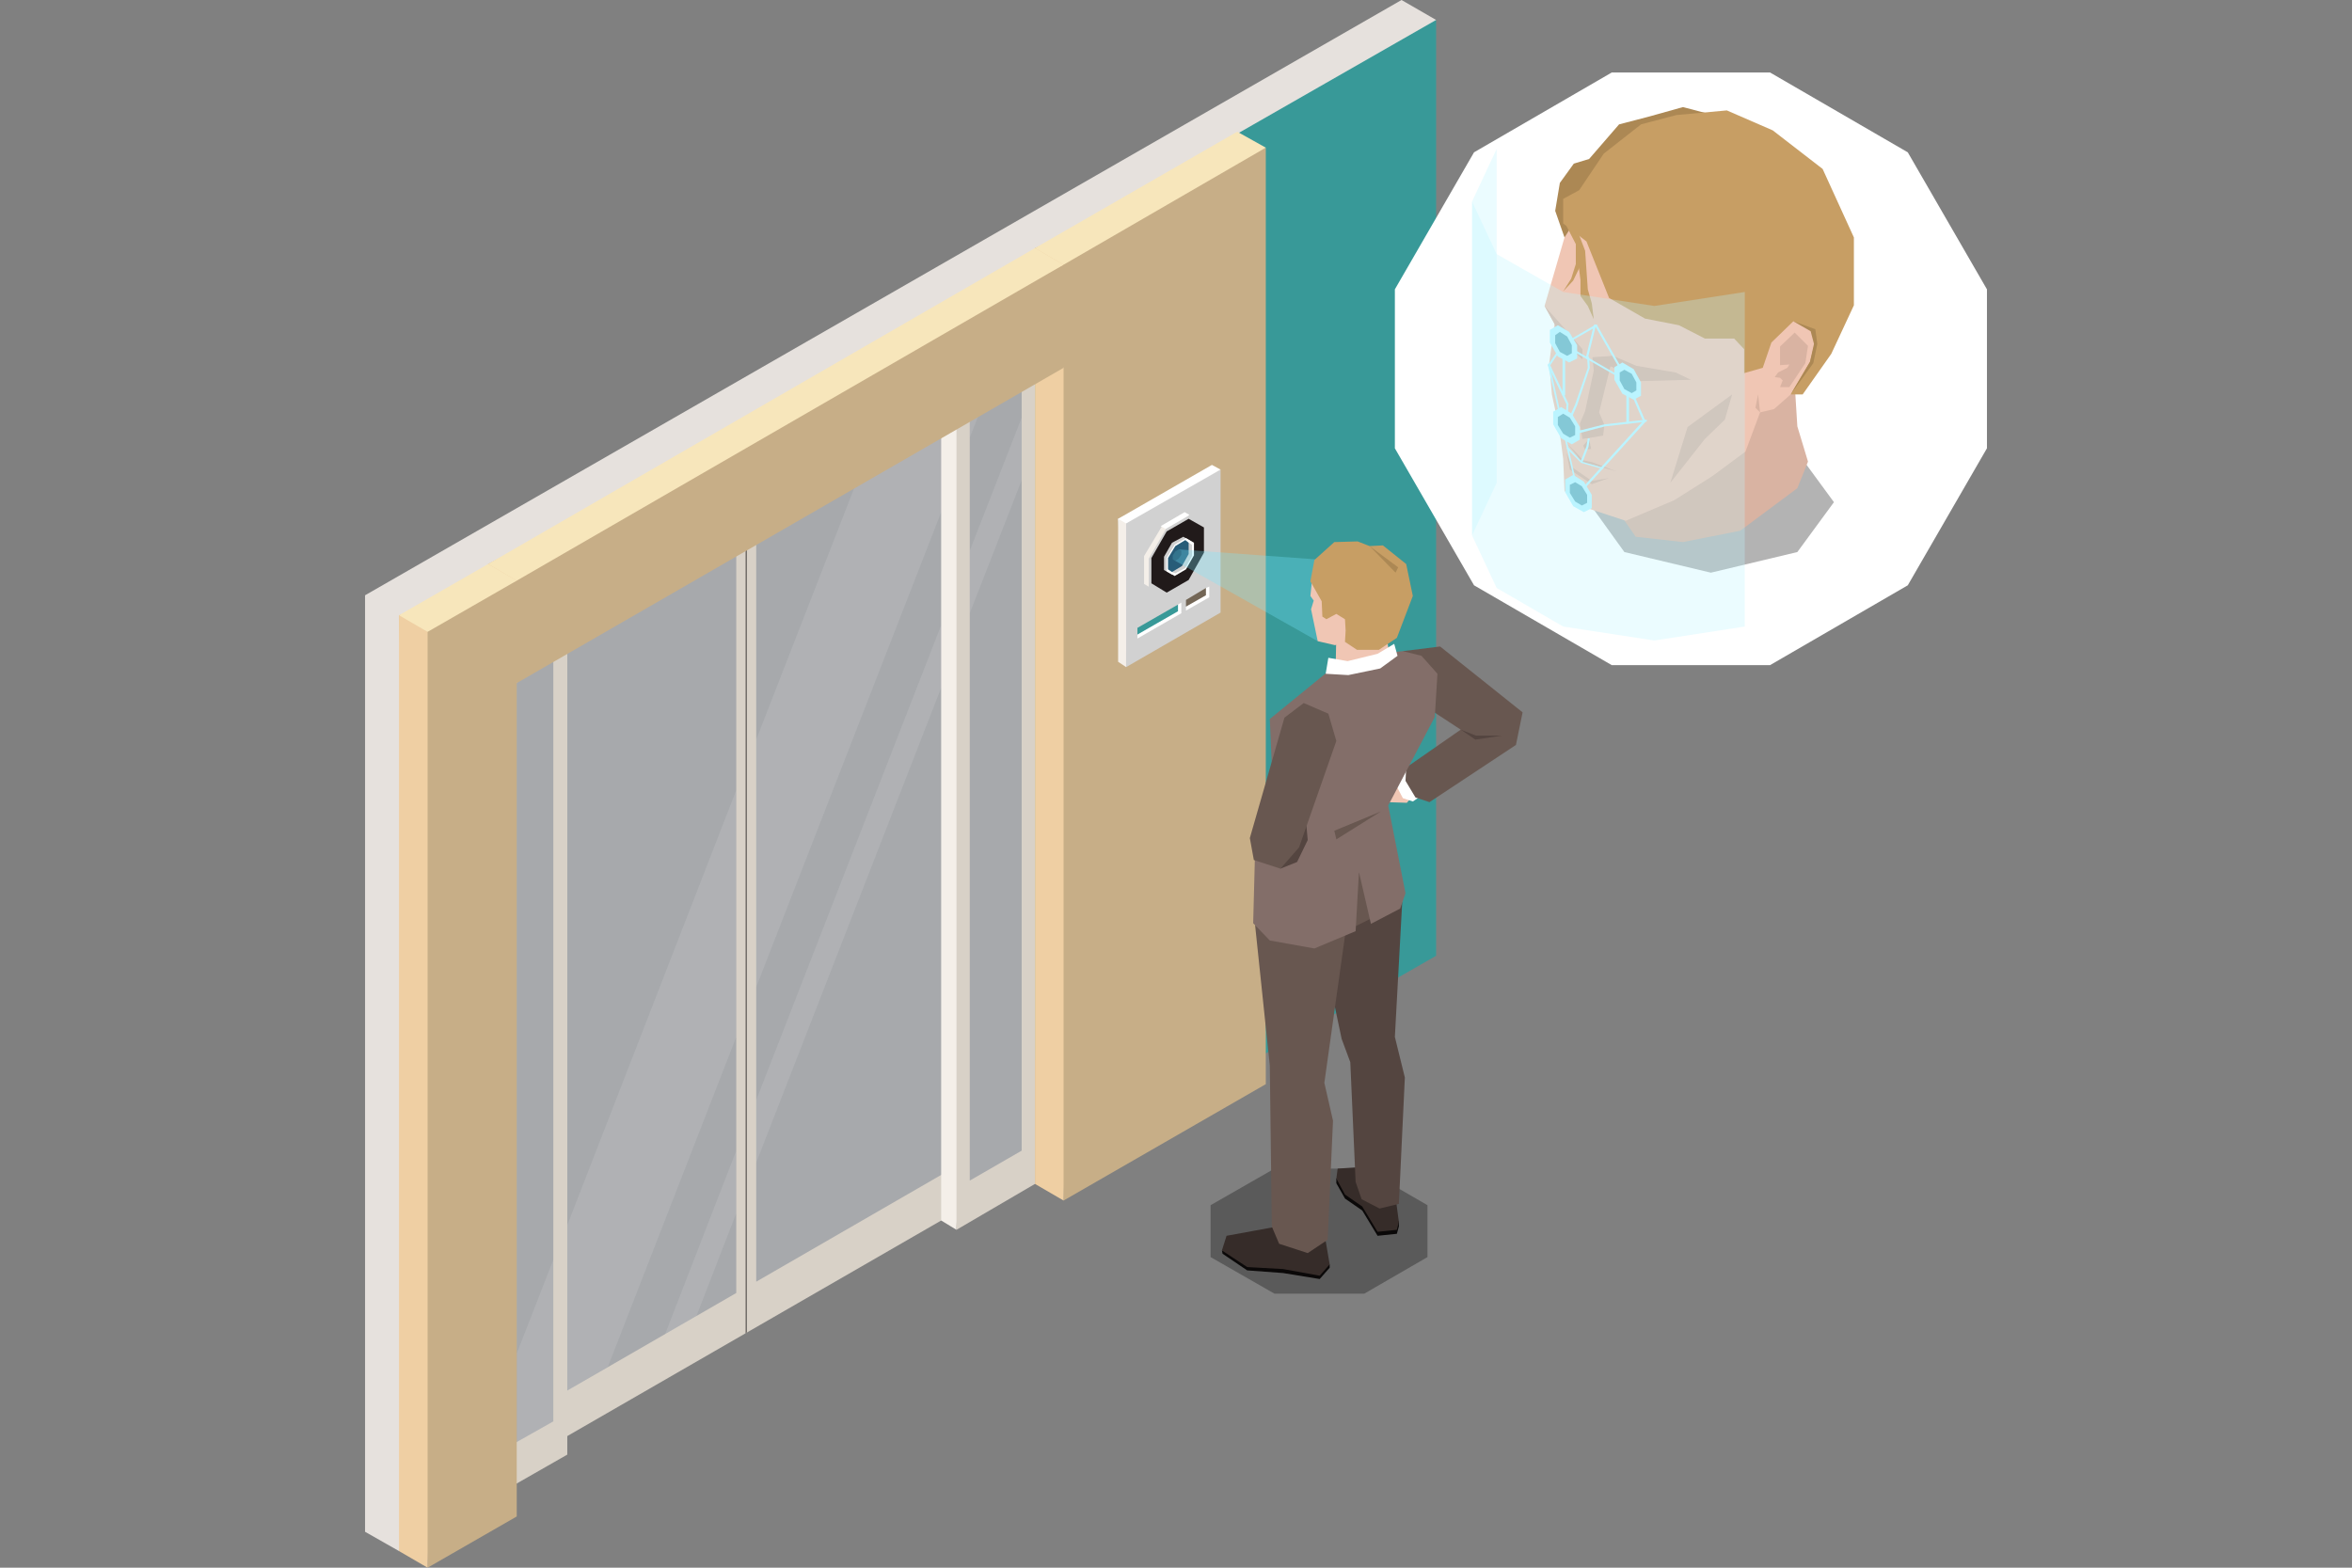 <svg xmlns="http://www.w3.org/2000/svg" width="480" height="320" viewBox="0 0 480 320" fill="none"><rect x="0" y="0" width="480" height="320" fill="#808080" stroke="none"/><g clip-path="url(#clip0_595_26266)"><path d="M74.502 312.669L81.426 316.606L94.188 293.797L293.085 4.073L286.025 0L74.502 121.51V312.669Z" fill="#E6E1DD"></path><path d="M180.263 211.659L246.653 221.706L293.085 195.096V4.073L252.762 27.153L171.846 124.498L180.263 211.659Z" fill="#389998"></path><path d="M148.087 99.652V269.631L152.296 272.075L156.64 102.096L205.109 75.757L208.095 69.784L203.887 67.34L148.087 99.652Z" fill="#D8D1C7"></path><path d="M152.296 272.074L208.096 239.898V69.783L152.296 102.095V272.074Z" fill="#D8D1C7"></path><path d="M154.332 261.621L206.059 231.752V77.93L154.332 107.798V261.621Z" fill="#A7A9AC"></path><path opacity="0.1" d="M175.376 96.936L154.332 150.971V201.476L192.075 104.539V86.618L175.376 96.936Z" fill="white"></path><path opacity="0.1" d="M192.075 127.62L154.332 224.557V237.319L192.075 140.382V127.62Z" fill="white"></path><path d="M92.287 131.829V301.808L96.496 304.251L100.84 134.273L149.309 107.934L152.296 102.096L148.087 99.652L92.287 131.829Z" fill="#D8D1C7"></path><path d="M96.496 304.251L152.296 272.074V102.096L96.496 134.272V304.251Z" fill="#D8D1C7"></path><path d="M98.532 293.798L150.259 263.929V110.106L98.532 139.975V293.798Z" fill="#A7A9AC"></path><path opacity="0.1" d="M142.113 268.681L150.259 247.637V234.875L135.732 272.346L142.113 268.681Z" fill="white"></path><path opacity="0.1" d="M124.056 278.999L150.259 211.659V161.29L115.774 250.081V283.887L124.056 278.999Z" fill="white"></path><path d="M152.16 272.21L152.432 271.939V112.007L152.16 112.143V272.21Z" fill="#6B6662"></path><path d="M192.075 79.016V249.13L195.198 251.031L201.715 82.138L205.244 80.373L211.218 71.684L203.48 67.068L192.075 79.016Z" fill="#F4EFE9"></path><path d="M195.198 251.031L211.219 241.663V71.685L195.198 80.917V251.031Z" fill="#D8D1C7"></path><path d="M197.913 240.984L208.503 234.875V78.88L197.913 84.854V240.984Z" fill="#A7A9AC"></path><path opacity="0.1" d="M197.913 80.781V89.334L202.122 78.608L197.913 80.781Z" fill="white"></path><path opacity="0.1" d="M208.503 85.261L197.913 112.414V125.176L208.503 98.023V85.261Z" fill="white"></path><path d="M91.88 131.557V301.672L99.618 306.152L106.135 137.259L109.801 135.494L115.775 126.805L107.9 122.325L91.88 131.557Z" fill="#D8D1C7"></path><path d="M99.618 306.152L115.774 296.92V126.806L99.618 136.038V306.152Z" fill="#D8D1C7"></path><path d="M102.334 296.105L112.924 290.132V134.001L102.334 140.11V296.105Z" fill="#A7A9AC"></path><path opacity="0.1" d="M105.456 276.284V294.34L112.923 290.132V257.141L105.456 276.284Z" fill="white"></path><path d="M217.056 245.058L258.328 221.299V30.141L211.218 50.641L217.056 245.058Z" fill="#C7AE87"></path><path d="M211.218 50.641L213.933 54.85L217.056 54.035L258.328 30.14L252.491 26.882L211.218 50.641Z" fill="#F7E6BB"></path><path d="M211.218 241.663L217.056 245.057V54.035L211.218 50.641V241.663Z" fill="#EFCFA3"></path><path d="M229.818 136.173L249.096 125.04V95.851L228.188 105.897L229.818 136.173Z" fill="#D1D1D1"></path><path d="M241.087 123.004V125.176L232.126 130.335V129.521L239.865 124.633L240.408 123.411L241.087 123.004Z" fill="white"></path><path d="M240.408 123.411V124.769L232.126 129.521V128.163L240.408 123.411Z" fill="#389998"></path><path d="M246.789 119.745V121.917L242.037 124.633V123.818L245.024 121.646L246.11 120.017L246.789 119.745Z" fill="white"></path><path d="M246.11 120.017V121.51L242.037 123.818V122.46L246.11 120.017Z" fill="#736656"></path><path d="M228.188 105.897L229.003 109.427L229.818 106.848L249.096 95.851L247.331 94.9L228.188 105.897Z" fill="white"></path><path d="M228.188 135.087L229.818 136.173V106.848L228.188 105.897V135.087Z" fill="#F4EFE9"></path><path d="M233.483 113.501V119.203L234.434 119.746L234.705 119.475L234.841 113.908L238.371 107.663L237.149 107.392L233.483 113.501Z" fill="#F4EFE9"></path><path d="M237.828 107.934H238.507L242.173 105.898L242.716 105.083L241.765 104.54L236.878 107.391L237.828 107.934Z" fill="white"></path><path d="M234.434 114.044V119.746L237.964 121.782L242.851 118.931L246.381 112.822V107.119L242.851 105.083L237.964 107.934L234.434 114.044Z" fill="#D1D1D1"></path><path d="M242.579 105.897L245.702 107.662V112.822L242.579 118.388L238.099 120.967L234.977 119.067V113.908L238.099 108.477L242.579 105.897Z" fill="#211A1A"></path><path d="M241.494 109.563L243.123 110.514V113.093L241.494 115.944L239.186 117.302L237.557 116.352V113.636L239.186 110.785L241.494 109.563Z" fill="#D1D1D1"></path><path d="M242.037 109.835L243.666 110.785V113.365L242.037 116.216L239.729 117.574L238.1 116.623V113.908L239.729 111.193L242.037 109.835Z" fill="white"></path><path d="M239.186 116.759L239.864 117.03L241.901 115.944L243.259 113.5V111.192L242.58 110.785L239.186 116.759Z" fill="#D1D1D1"></path><path d="M238.371 113.908V116.216L239.186 116.759L241.222 115.537L242.58 113.093V110.785L241.901 110.242L239.865 111.464L238.371 113.908Z" fill="#275C78"></path><path d="M240.543 112.143L241.086 112.414V113.229L240.543 114.043L239.864 114.451L239.321 114.179V113.364L239.864 112.55L240.543 112.143Z" fill="#17435C"></path><path opacity="0.3" d="M268.918 130.878L272.312 114.451L240.543 112.143L239.864 112.55L239.321 113.364V114.179L268.918 130.878Z" fill="#75E7FF"></path><path d="M99.618 115.13L105.456 139.432L217.056 75.079L224.251 59.194L217.056 54.035L99.618 115.13Z" fill="#C7AE87"></path><path d="M99.618 115.129V136.037L105.456 139.431V118.523L104.642 115.265L99.618 115.129Z" fill="#EFCFA3"></path><path d="M99.618 115.129L105.456 118.524L217.056 54.035L211.218 50.641L99.618 115.129Z" fill="#F7E6BB"></path><path d="M87.264 320.001L105.456 309.547V139.432L112.923 125.584L105.456 118.524L81.426 125.584L87.264 320.001Z" fill="#C7AE87"></path><path d="M81.426 125.584L84.141 129.793L87.264 128.978L105.456 118.524L99.618 115.13L81.426 125.584Z" fill="#F7E6BB"></path><path d="M81.426 316.606L87.264 320.001V128.978L81.426 125.584V316.606Z" fill="#EFCFA3"></path><path opacity="0.3" d="M291.32 246.008L278.422 238.541H260.094L247.061 246.008V256.598L260.094 264.065H278.422L291.32 256.598V246.008Z" fill="black"></path><path d="M277.065 239.22L272.721 240.577V241.528L274.486 244.65L278.016 247.094L281.138 252.253L285.075 251.846L285.483 250.353V249.402L277.065 239.22Z" fill="#0A0808"></path><path d="M277.065 238.27L272.992 238.541L272.721 240.578L274.486 243.836L278.016 246.28L281.138 251.439L285.075 251.032L285.483 249.402L284.94 245.329L277.065 238.27Z" fill="#362C29"></path><path d="M270.684 197.268L273.806 212.067L275.571 216.819L276.657 241.256L277.879 244.786L281.545 246.687L285.482 245.737L286.704 219.941L284.667 211.659L286.161 184.235L282.224 176.632L270.684 185.185V197.268Z" fill="#544540"></path><path d="M249.368 255.24L249.504 255.919L254.527 259.313L261.859 259.856L269.326 261.078L271.362 258.77V258.091L249.368 255.24Z" fill="#0A0808"></path><path d="M259.958 250.488L250.319 252.253L249.368 255.24L254.527 258.634L261.859 259.042L269.326 260.399L271.362 258.091L270.548 253.339L265.524 251.167L259.958 250.488Z" fill="#362C29"></path><path d="M256.157 188.986L259.144 217.497L259.551 250.352L261.045 253.882L266.883 255.783L270.956 253.067L272.042 228.765L270.277 221.027L274.621 190.072L282.224 186.271L280.595 174.052L260.773 178.804L256.157 188.986Z" fill="#685750"></path><path d="M272.721 129.385L272.585 136.037L276.386 136.445L283.582 133.729L282.767 128.842L274.621 128.163L272.721 129.385Z" fill="#F0C6B4"></path><path d="M267.697 119.067L267.426 121.646L268.105 122.597L267.562 124.362L268.919 130.878L272.449 131.693L274.486 131.014L277.065 128.842V122.189L270.956 117.573L267.697 119.067Z" fill="#F0C6B4"></path><path d="M277.065 110.514L272.313 110.649L268.24 114.315L267.426 118.66L269.734 122.733L269.87 125.855L270.684 126.398L272.721 125.312L274.486 126.398L274.621 128.706L274.486 131.014L276.929 132.643H281.41L285.075 130.2L288.334 121.646L286.976 115.13L282.224 111.328L279.509 111.464L277.065 110.514Z" fill="#C79E64"></path><path d="M279.509 111.464L284.804 116.894L285.347 115.808L279.509 111.464Z" fill="#AC8854"></path><path d="M287.926 162.92L287.111 163.87L283.038 163.734V159.797L287.518 159.118L287.926 162.92Z" fill="#F0C6B4"></path><path d="M292.542 160.747L288.334 163.598L286.297 162.919L284.939 160.34V158.439L288.334 156.131L292.542 160.747Z" fill="white"></path><path d="M286.297 132.915L293.9 131.965L310.735 145.406L309.377 152.058L291.728 163.734L288.876 162.784L286.84 159.39L286.976 156.674L298.108 148.936L290.641 144.048L286.297 132.915Z" fill="#685750"></path><path d="M284.94 133.051L281.274 135.766L274.757 137.26L270.956 137.124L259.144 146.763L259.687 159.254L256.157 172.966L255.75 188.443L259.144 191.973L268.24 193.602L276.658 190.072L277.337 177.989L279.781 188.579L285.754 185.456L286.84 182.334L283.31 164.413L292.814 146.356L293.357 137.531L290.099 133.865L286.297 132.915L284.94 133.051Z" fill="#836E69"></path><path d="M281.816 165.635L272.312 169.572L272.72 171.337L281.816 165.635Z" fill="#685750"></path><path d="M270.548 137.531L271.091 134.273L275.028 134.952L281.138 133.458L284.532 131.422L285.211 133.866L281.681 136.445L275.164 137.803L270.548 137.531Z" fill="white"></path><path d="M261.316 177.31L264.71 175.953L266.882 171.472L266.611 168.486L264.438 167.399L259.144 173.102L261.316 177.31Z" fill="#544540"></path><path d="M271.091 145.677L266.067 143.505L262.13 146.492L255.07 171.065L255.885 175.546L261.316 177.311L265.117 172.966L272.72 151.244L271.091 145.677Z" fill="#685750"></path><path d="M298.108 148.936L301.231 150.157H306.526L301.095 150.972L298.108 148.936Z" fill="#544540"></path><path d="M284.667 91.507V59.059L300.823 31.091L328.927 14.799H361.239L389.342 31.091L405.499 59.059V91.507L389.342 119.474L361.239 135.766H328.927L300.823 119.474L284.667 91.507Z" fill="white"></path><path opacity="0.3" d="M331.507 92.321L349.157 88.112L366.806 92.321L374.273 102.503L366.806 112.686L349.157 116.895L331.507 112.686L324.176 102.503L331.507 92.321Z" fill="black"></path><path d="M329.198 102.911L333.814 109.564L343.454 110.65L355.129 108.342L366.805 99.653L368.978 94.222L366.805 87.026L366.398 80.51L363.954 75.215L330.013 87.298L329.198 102.911Z" fill="#D9B3A2"></path><path d="M319.288 48.468L315.215 62.452L317.251 66.118L316.165 74.128L316.708 80.509L318.202 87.433L319.016 93.678L319.288 100.195L321.867 103.046L331.778 106.305L341.689 102.096L349.428 97.208L356.216 92.185L359.203 84.175L362.054 83.496L365.448 80.509L368.164 78.065L371.829 72.092L371.286 65.711L365.991 62.588L361.104 64.489L319.695 44.395L319.288 48.468Z" fill="#F0C6B4"></path><path d="M319.695 92.457L320.374 95.851L324.854 98.838L328.249 97.616L319.695 92.457Z" fill="#D9B3A2"></path><path d="M319.695 90.42V92.456L320.917 95.443L324.854 98.159L328.249 97.615L330.013 96.258L325.397 91.778L323.768 91.642L322.546 90.42H319.695Z" fill="#F0C6B4"></path><path d="M319.695 90.42L321.868 92.592L323.089 93.95L324.99 94.357L330.013 96.258L325.126 94.9L322.818 94.493L321.732 92.864L319.695 90.42Z" fill="#D9B3A2"></path><path d="M324.311 89.606L323.089 90.963L323.496 91.778L324.718 91.642L324.311 89.606Z" fill="#D9B3A2"></path><path d="M365.176 74.4L363.276 74.535V70.734L366.262 67.883L368.978 70.598L368.435 74.128L365.176 79.016H363.276L363.819 77.658L363.276 77.115L362.189 76.979L362.868 76.029L364.769 75.078L365.176 74.4Z" fill="#D9B3A2"></path><path d="M359.203 84.174L358.796 80.509L358.253 83.224L359.203 84.174Z" fill="#D9B3A2"></path><path d="M349.156 23.352L343.454 21.858L336.665 23.759L330.42 25.388L324.311 32.448L321.188 33.398L318.337 37.336L317.387 43.038L319.287 48.468L321.46 45.074L342.368 33.534L349.156 23.352Z" fill="#AC8854"></path><path d="M319.695 46.16L321.596 49.826L322.546 57.157V60.416L324.04 62.452L325.262 65.168L324.854 61.909L324.04 59.058L323.497 51.184L321.324 45.481L319.695 46.16Z" fill="#C79E64"></path><path d="M321.596 49.148V53.899L320.646 56.886L319.017 59.466L321.053 57.293L322.954 53.356L322.411 50.234L321.596 49.148Z" fill="#C79E64"></path><path d="M352.415 22.537L342.097 23.488L334.901 25.388L327.298 31.362L322.275 38.829L319.017 40.594V45.617L323.768 49.283L328.384 60.823L335.716 65.032L342.64 66.389L347.935 69.105H353.908L355.945 71.277V76.165L359.746 75.079L361.511 69.919L365.992 65.575L369.657 67.34L370.336 70.191L369.386 73.857L365.448 80.509H367.892L373.73 72.227L378.346 62.316V48.468L371.965 34.484L361.783 26.61L352.415 22.537Z" fill="#C79E64"></path><path d="M370.472 67.204L370.879 70.191L370.064 74.128L365.448 80.509L369.385 73.857L370.2 70.191L369.521 67.612L365.991 65.575L370.472 67.204Z" fill="#AC8854"></path><path d="M315.215 62.452L320.645 68.562L322.953 71.277L323.632 73.992L318.609 69.376L317.251 66.118L315.215 62.452Z" fill="#D9B3A2"></path><path d="M322.953 71.277V74.264L319.695 82.274L317.387 85.94L319.016 88.52L322.953 89.606L327.162 88.927L327.433 86.755L326.347 84.175L328.112 72.906H324.99L322.953 71.277Z" fill="#F0C6B4"></path><path d="M325.261 75.622L323.496 83.903L322.41 86.483L322.953 89.606L327.162 88.927L327.433 86.754L326.347 84.175L329.198 72.635L327.162 72.77L324.99 72.906L325.261 75.622Z" fill="#D9B3A2"></path><path d="M353.501 80.509L344.405 87.161L340.875 98.566L347.935 89.605L352.008 85.668L353.501 80.509Z" fill="#D9B3A2"></path><path d="M326.483 73.178L329.199 72.635L333.951 74.671L341.961 76.029L345.083 77.522L334.629 77.794L328.791 74.807L326.755 75.35L326.483 73.178Z" fill="#D9B3A2"></path><path d="M322.411 88.384L319.424 87.026L321.46 82.546L324.04 75.079L323.904 73.042C323.904 72.906 324.04 72.77 324.04 72.77C324.176 72.77 324.311 72.906 324.311 72.906L324.447 75.079L321.868 82.681L320.103 86.754L322.546 87.841L327.434 86.619L335.851 85.668C335.987 85.668 336.123 85.804 336.123 85.804C336.123 85.94 335.987 86.076 335.987 86.076L327.57 87.026L322.411 88.384Z" fill="#BAF3FF"></path><path d="M322.003 101.281L315.894 74.535L318.88 70.191C319.016 70.055 319.152 70.055 319.152 70.191C319.288 70.326 319.288 70.462 319.152 70.462L316.301 74.671L322.139 100.466L335.308 85.939L331.914 78.065C331.914 77.929 331.914 77.794 332.05 77.794C332.185 77.794 332.321 77.794 332.321 77.929L335.851 86.075L322.003 101.281Z" fill="#BAF3FF"></path><path d="M319.695 87.161C319.559 87.161 319.423 87.026 319.423 86.89L319.695 82.545L315.894 74.535C315.894 74.399 315.894 74.264 316.029 74.264C316.165 74.264 316.301 74.264 316.301 74.399L320.102 82.41L319.831 86.89C319.967 87.026 319.831 87.161 319.695 87.161Z" fill="#BAF3FF"></path><path d="M316.979 86.619L318.609 89.47L320.781 90.692L322.41 89.741V87.162L320.781 84.447L318.609 83.089L316.979 84.039V86.619Z" fill="#BAF3FF"></path><path d="M317.93 86.754L319.016 88.519L320.373 89.334L321.46 88.791V87.026L320.373 85.261L319.016 84.446L317.93 85.125V86.754Z" fill="#6CB5C4"></path><path d="M319.424 100.466L321.053 103.318L323.225 104.539L324.854 103.725V101.009L323.225 98.294L321.053 96.936L319.424 97.887V100.466Z" fill="#BAF3FF"></path><path d="M320.374 100.602L321.46 102.367L322.818 103.181L323.904 102.638V101.009L322.818 99.244L321.46 98.43L320.374 98.973V100.602Z" fill="#6CB5C4"></path><path d="M332.185 78.066L318.88 70.463C318.744 70.463 318.744 70.327 318.744 70.191C318.744 70.056 318.88 70.056 319.016 70.056L332.185 77.659C332.321 77.659 332.321 77.794 332.321 77.93C332.321 78.066 332.321 78.066 332.185 78.066Z" fill="#BAF3FF"></path><path d="M332.186 86.483C332.05 86.483 331.914 86.347 331.914 86.212V77.794C331.914 77.658 332.05 77.522 332.186 77.522C332.321 77.522 332.457 77.658 332.457 77.794V86.212C332.457 86.347 332.321 86.483 332.186 86.483Z" fill="#BAF3FF"></path><path d="M332.186 78.066C332.05 78.066 332.05 78.066 332.05 77.93L325.533 66.525C325.533 66.39 325.533 66.254 325.669 66.254C325.805 66.254 325.941 66.254 325.941 66.39L332.457 77.794C332.457 77.794 332.457 77.93 332.186 78.066C332.322 78.066 332.322 78.066 332.186 78.066Z" fill="#BAF3FF"></path><path d="M329.47 77.522L331.099 80.373L333.407 81.595L334.9 80.781V78.065L333.407 75.35L331.099 73.992L329.47 74.942V77.522Z" fill="#BAF3FF"></path><path d="M330.556 77.658L331.506 79.423L332.999 80.237L333.95 79.694V78.065L332.999 76.3L331.506 75.485L330.556 76.028V77.658Z" fill="#6CB5C4"></path><path d="M319.152 80.917C319.017 80.917 318.881 80.781 318.881 80.645V70.192C318.881 70.056 319.017 69.92 319.152 69.92C319.288 69.92 319.424 70.056 319.424 70.192V80.645C319.288 80.781 319.152 80.917 319.152 80.917Z" fill="#BAF3FF"></path><path d="M319.152 70.463C319.017 70.463 319.017 70.463 319.017 70.327C319.017 70.191 319.017 70.055 319.152 70.055L325.669 66.254C325.805 66.254 325.941 66.254 325.941 66.39C325.941 66.525 325.941 66.661 325.805 66.661L319.152 70.463Z" fill="#BAF3FF"></path><path d="M316.301 69.92L317.93 72.771L320.238 73.993L321.867 73.178V70.463L320.238 67.747L317.93 66.39L316.301 67.34V69.92Z" fill="#BAF3FF"></path><path d="M317.387 70.055L318.337 71.82L319.831 72.635L320.781 72.092V70.462L319.831 68.697L318.337 67.747L317.387 68.426V70.055Z" fill="#6CB5C4"></path><path d="M327.026 95.715L322.681 94.493L319.83 91.642C319.695 91.506 319.695 91.37 319.83 91.37C319.966 91.235 320.102 91.235 320.102 91.37L322.817 94.222L327.026 95.443C327.162 95.443 327.162 95.579 327.162 95.715C327.162 95.579 327.026 95.715 327.026 95.715Z" fill="#BAF3FF"></path><path d="M322.953 94.357L322.546 94.222L323.768 91.099L324.039 89.47H324.447L324.175 91.235L322.953 94.357Z" fill="#BAF3FF"></path><path d="M323.903 73.314C323.768 73.314 323.632 73.178 323.632 73.042L325.261 66.39C325.261 66.254 325.397 66.254 325.533 66.254C325.668 66.254 325.668 66.39 325.668 66.525L324.039 73.178C324.175 73.178 324.039 73.314 323.903 73.314Z" fill="#BAF3FF"></path><path opacity="0.3" d="M300.416 109.292L305.439 98.567V30.412L300.416 41.138V109.292Z" fill="#BAF3FF"></path><path opacity="0.3" d="M356.08 127.892L337.616 130.743L319.016 127.892L305.439 120.018L300.416 109.292V41.138L305.439 51.863L319.016 59.602L337.616 62.453L356.08 59.602V127.892Z" fill="#BAF3FF"></path></g><defs><clipPath id="clip0_595_26266"><rect width="330.997" height="320" fill="white" transform="translate(74.502)"></rect></clipPath></defs></svg>